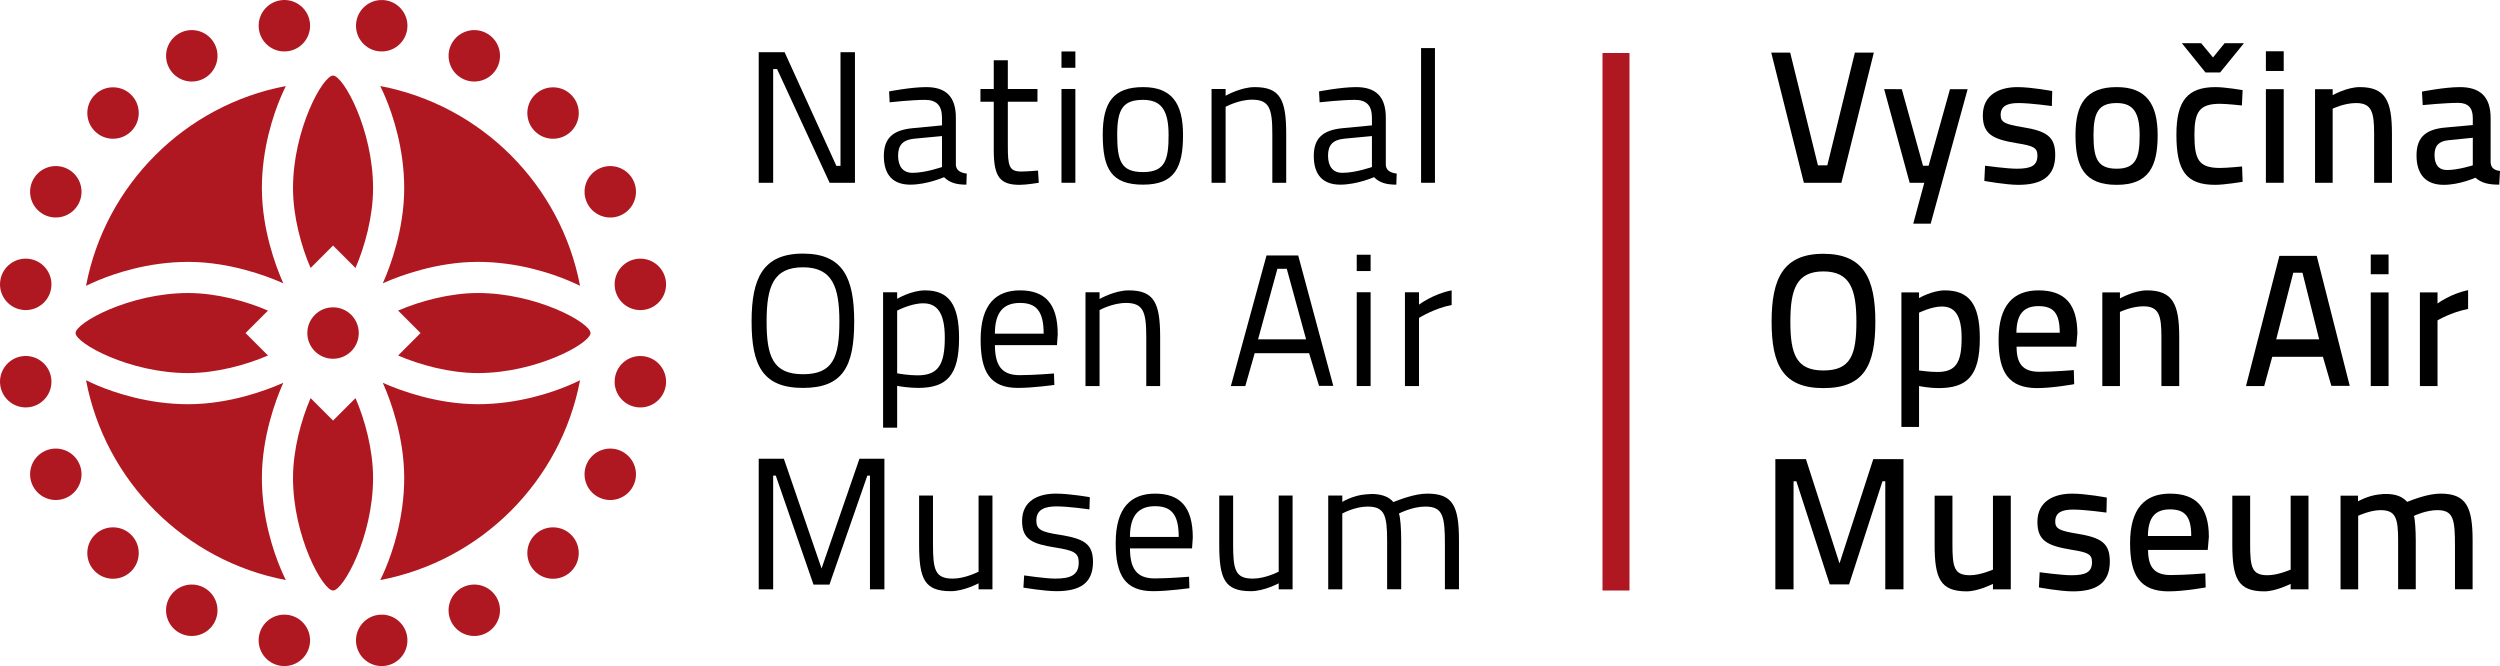 <?xml version="1.0" encoding="utf-8"?>
<!-- Generator: Adobe Illustrator 15.0.2, SVG Export Plug-In . SVG Version: 6.00 Build 0)  -->
<!DOCTYPE svg PUBLIC "-//W3C//DTD SVG 1.1//EN" "http://www.w3.org/Graphics/SVG/1.1/DTD/svg11.dtd">
<svg version="1.1" id="Vrstva_1" xmlns="http://www.w3.org/2000/svg" xmlns:xlink="http://www.w3.org/1999/xlink" x="0px" y="0px"
	 width="1348.011px" height="359.155px" viewBox="285.995 420.422 1348.011 359.155"
	 enable-background="new 285.995 420.422 1348.011 359.155" xml:space="preserve">
<g>
	<g>
		<path d="M695.099,448.575h13.959l27.917,61.297h2.225v-61.297h7.789v70.4h-13.655l-28.321-61.297h-2.124v61.297h-7.789V448.575
			L695.099,448.575z"/>
		<path d="M801.405,509.569c0.303,2.833,2.63,4.046,5.867,4.45l-0.203,5.969c-5.361,0-9.002-1.013-12.037-4.046
			c0,0-9.104,4.046-18.207,4.046c-9.306,0-14.262-5.26-14.262-15.477c0-9.71,5.057-13.959,15.477-14.97l15.88-1.518v-4.147
			c0-6.777-3.137-9.609-9.205-9.609c-7.081,0-19.017,1.315-19.017,1.315l-0.304-5.867c0,0,11.834-2.327,20.028-2.327
			c10.722,0,15.981,5.261,15.981,16.488L801.405,509.569L801.405,509.569z M778.949,495.206c-6.17,0.606-8.698,3.541-8.698,9.104
			c0,5.867,2.63,9.307,7.788,9.307c6.979,0,15.881-3.136,15.881-3.136v-16.69L778.949,495.206z"/>
		<path d="M829.421,475.279v23.567c0,11.025,0.606,14.061,7.282,14.061c2.833,0,9.002-0.506,9.002-0.506l0.405,6.574
			c0,0-6.676,1.113-10.216,1.113c-10.418,0-14.06-3.945-14.06-18.511v-26.299h-7.183v-6.878h7.183v-15.477h7.586v15.477h15.981
			v6.878H829.421z"/>
		<path d="M858.349,448.171h7.485v8.8h-7.485V448.171z M858.349,468.401h7.485v50.574h-7.485V468.401z"/>
		<path d="M923.893,493.183c0,17.499-4.451,26.806-21.545,26.806s-21.747-8.497-21.747-27.007c0-17.398,5.766-25.592,21.747-25.592
			C917.62,467.389,923.893,475.886,923.893,493.183z M916.104,493.183c0-13.452-4.046-18.915-13.757-18.915
			c-10.722,0-13.958,4.855-13.958,18.714c0,14.16,2.022,20.229,13.958,20.229C914.282,513.21,916.104,506.535,916.104,493.183z"/>
		<path d="M939.266,518.976v-50.574h7.586v3.642c0,0,8.092-4.653,15.679-4.653c13.857,0,16.993,6.878,16.993,25.288v26.299h-7.485
			v-26.399c0-13.453-1.518-18.409-10.925-18.409c-7.281,0-14.262,3.844-14.262,3.844v40.966h-7.586V518.976z"/>
		<path d="M1033.232,509.569c0.304,2.833,2.63,4.046,5.866,4.45l-0.202,5.969c-5.36,0-9.002-1.013-12.037-4.046
			c0,0-9.104,4.046-18.207,4.046c-9.306,0-14.262-5.26-14.262-15.477c0-9.71,5.058-13.959,15.476-14.97l15.881-1.518v-4.147
			c0-6.777-3.136-9.609-9.205-9.609c-7.08,0-19.016,1.315-19.016,1.315l-0.304-5.867c0,0,11.835-2.327,20.026-2.327
			c10.724,0,15.982,5.261,15.982,16.488L1033.232,509.569L1033.232,509.569z M1010.776,495.206c-6.17,0.606-8.698,3.541-8.698,9.104
			c0,5.867,2.63,9.307,7.788,9.307c6.979,0,15.881-3.136,15.881-3.136v-16.69L1010.776,495.206z"/>
		<path d="M1052.245,446.35h7.484v72.626h-7.484V446.35z"/>
		<path d="M691.255,593.78c0-23.266,6.068-36.616,27.715-36.616c21.646,0,27.614,13.25,27.614,36.616
			c0,24.073-5.969,35.808-27.614,35.808C697.121,629.588,691.255,617.248,691.255,593.78z M738.593,593.78
			c0-18.612-3.743-29.232-19.623-29.232c-16.083,0-19.623,10.521-19.623,29.232s3.338,28.424,19.623,28.424
			C735.154,622.204,738.593,613.101,738.593,593.78z"/>
		<path d="M762.157,578.001h7.586v3.54c0,0,7.586-4.552,15.072-4.552c12.745,0,18.308,7.586,18.308,25.691
			c0,19.826-6.372,26.906-22.051,26.906c-4.754,0-9.913-0.81-11.329-1.112v22.558h-7.586V578.001z M769.743,587.914v33.785
			c1.315,0.304,6.575,1.111,10.925,1.111c11.126,0,14.768-5.563,14.768-20.33c0-13.655-4.35-18.512-11.632-18.512
			C777.128,583.969,769.743,587.914,769.743,587.914z"/>
		<path d="M854.304,621.8l0.202,6.17c0,0-11.431,1.618-19.623,1.618c-15.173,0-20.129-8.8-20.129-25.996
			c0-19.218,8.396-26.603,21.241-26.603c13.353,0,20.331,7.081,20.331,23.669l-0.404,5.867h-33.48
			c0.102,10.62,3.338,16.185,13.353,16.185C843.38,622.71,854.304,621.8,854.304,621.8z M848.74,600.355
			c0-12.139-3.944-16.589-12.745-16.589c-8.698,0-13.554,4.755-13.554,16.589H848.74z"/>
		<path d="M871.295,628.576v-50.575h7.586v3.641c0,0,8.092-4.652,15.679-4.652c13.856,0,16.993,6.878,16.993,25.288v26.299h-7.485
			v-26.4c0-13.453-1.517-18.409-10.924-18.409c-7.283,0-14.262,3.845-14.262,3.845v40.966L871.295,628.576L871.295,628.576z"/>
		<path d="M968.899,558.175h17.096l18.914,70.3h-7.688l-5.36-17.601h-29.334l-5.057,17.701h-7.789L968.899,558.175z M964.348,603.39
			h25.896l-10.419-38.032h-5.058L964.348,603.39z"/>
		<path d="M1017.551,557.771h7.484v8.8h-7.484V557.771z M1017.551,578.001h7.484v50.575h-7.484V578.001z"/>
		<path d="M1043.543,578.001h7.588v6.676c0,0,7.787-5.867,17.6-7.688v7.89c-9.508,1.82-17.6,6.979-17.6,6.979v36.718h-7.588V578.001
			z"/>
		<path d="M695.099,667.775h13.554l20.331,59.174l20.433-59.174h13.453v70.399h-7.789v-61.297h-1.416l-20.433,58.77h-8.598
			l-20.332-58.77h-1.416v61.297h-7.789v-70.399H695.099z"/>
		<path d="M821.129,687.602v50.574h-7.485v-3.236c0,0-7.89,4.248-14.97,4.248c-14.161,0-17.094-6.473-17.094-25.186v-26.4h7.484
			V713.9c0,13.959,1.214,18.51,10.722,18.51c6.677,0,13.857-3.742,13.857-3.742v-41.066H821.129L821.129,687.602z"/>
		<path d="M873.421,695.086c0,0-11.229-1.618-17.702-1.618c-6.271,0-10.924,1.618-10.924,7.587c0,4.754,2.326,6.17,12.341,7.688
			c13.352,2.123,18.207,4.854,18.207,14.666c0,11.834-7.485,15.778-19.726,15.778c-6.474,0-17.802-1.922-17.802-1.922l0.404-6.573
			c0,0,11.531,1.719,16.689,1.719c8.294,0,12.745-1.82,12.745-8.698c0-5.26-2.63-6.474-12.745-8.093
			c-12.34-1.922-17.802-4.351-17.802-14.262c0-11.128,9.002-14.769,18.207-14.769c7.586,0,18.309,1.922,18.309,1.922
			L873.421,695.086z"/>
		<path d="M927.13,731.399l0.202,6.17c0,0-11.431,1.617-19.623,1.617c-15.174,0-20.13-8.8-20.13-25.995
			c0-19.219,8.396-26.603,21.242-26.603c13.353,0,20.331,7.08,20.331,23.669l-0.405,5.866h-33.479
			c0.101,10.621,3.338,16.185,13.352,16.185C916.205,732.31,927.13,731.399,927.13,731.399z M921.567,709.955
			c0-12.138-3.945-16.588-12.745-16.588c-8.698,0-13.554,4.754-13.554,16.588H921.567z"/>
		<path d="M982.963,687.602v50.574h-7.485v-3.236c0,0-7.89,4.248-14.97,4.248c-14.161,0-17.094-6.473-17.094-25.186v-26.4h7.484
			V713.9c0,13.959,1.214,18.51,10.722,18.51c6.677,0,13.857-3.742,13.857-3.742v-41.066H982.963L982.963,687.602z"/>
		<path d="M1002.179,738.176v-50.574h7.586v3.438c0,0,6.069-3.642,12.644-4.046c2.023-0.202,3.945-0.304,5.563-0.103
			c4.248,0.404,7.283,1.821,9.306,4.248c2.935-1.11,11.329-4.551,18.31-4.551c13.757,0,17.095,6.574,17.095,25.287v26.299h-7.587
			v-23.973c0-15.477-1.011-20.635-10.62-20.635c-6.879,0-13.959,3.643-14.161,3.742c0.809,2.326,1.214,8.497,1.214,14.565v26.299
			h-7.587V712.08c0-13.959-1.416-18.512-10.62-18.512c-6.777,0-13.555,3.742-13.555,3.742v40.864L1002.179,738.176L1002.179,738.176
			z"/>
	</g>
	<g>
		<path d="M1296.38,448.778l-17.5,70.197h-20.23l-17.6-70.197h10.217l14.97,60.791h5.059l14.869-60.791H1296.38z"/>
		<path d="M1311.448,468.502l11.431,41.271h3.033l11.531-41.271h9.51l-19.928,72.525h-9.406l5.968-22.052h-7.891l-13.757-50.474
			H1311.448z"/>
		<path d="M1392.365,477.605c0,0-11.632-1.618-17.902-1.618c-6.069,0-9.71,1.517-9.71,6.474c0,3.844,2.325,4.956,11.53,6.474
			c13.353,2.124,17.902,5.159,17.902,15.071c0,11.834-7.586,16.083-19.926,16.083c-6.777,0-18.31-2.125-18.31-2.125l0.404-8.192
			c0,0,11.937,1.617,17.095,1.617c7.688,0,11.127-1.617,11.127-7.081c0-4.248-2.124-5.26-11.127-6.676
			c-12.644-2.124-18.308-4.653-18.308-14.97c0-11.329,9.104-15.274,18.713-15.274c7.484,0,18.713,2.125,18.713,2.125
			L1392.365,477.605z"/>
		<path d="M1449.412,493.284c0,16.994-4.854,26.805-22.051,26.805c-17.296,0-22.252-9.407-22.252-26.805
			c0-16.893,5.664-25.896,22.252-25.896C1443.345,467.389,1449.412,476.594,1449.412,493.284z M1439.702,493.284
			c0-12.037-3.338-17.296-12.341-17.296c-9.71,0-12.542,4.854-12.542,17.296c0,12.543,2.124,18.105,12.542,18.105
			C1437.781,511.39,1439.702,505.321,1439.702,493.284z"/>
		<path d="M1495.233,469.008l-0.404,8.294c0,0-7.991-0.911-11.836-0.911c-11.024,0-13.756,4.351-13.756,16.59
			c0,13.452,2.225,18.005,13.857,18.005c3.844,0,11.835-0.811,11.835-0.811l0.304,8.294c0,0-9.813,1.619-14.77,1.619
			c-15.778,0-20.938-7.586-20.938-27.107c0-18.309,6.069-25.592,21.141-25.592C1485.725,467.389,1495.233,469.008,1495.233,469.008z
			 M1462.459,443.72h10.42l6.371,7.688l6.271-7.688h10.418l-12.846,15.779h-7.891L1462.459,443.72z"/>
		<path d="M1507.773,448.069h9.609v10.621h-9.609V448.069z M1507.773,468.502h9.609v50.474h-9.609V468.502z"/>
		<path d="M1534.273,518.976v-50.474h9.508v3.237c0,0,7.688-4.351,14.565-4.351c14.061,0,17.397,7.586,17.397,25.188v26.399h-9.608
			v-26.603c0-11.43-1.315-16.386-9.711-16.386c-6.474,0-12.645,3.034-12.645,3.034v39.954H1534.273z"/>
		<path d="M1628.948,508.052c0.202,2.935,1.922,4.147,5.059,4.552l-0.404,7.385c-5.766,0-9.407-0.811-12.848-3.743
			c0,0-8.495,3.844-17.095,3.844c-9.607,0-14.666-5.563-14.666-15.881s5.563-14.262,16.185-15.071l14.16-1.314v-3.743
			c0-5.665-2.63-8.193-7.99-8.193c-6.979,0-19.017,1.214-19.017,1.214l-0.404-7.282c0,0,12.238-2.429,20.433-2.429
			c11.025,0,16.589,5.261,16.589,16.69L1628.948,508.052L1628.948,508.052z M1606.289,496.015c-5.26,0.505-7.586,2.934-7.586,7.991
			c0,5.059,2.124,8.092,6.777,8.092c5.866,0,13.857-2.528,13.857-2.528V494.7L1606.289,496.015z"/>
		<path d="M1241.252,593.881c0-23.265,6.271-36.616,27.918-36.616c21.646,0,28.019,13.25,28.019,36.616
			c0,23.872-6.271,35.809-28.019,35.809C1247.523,629.689,1241.252,617.349,1241.252,593.881z M1286.972,593.881
			c0-17.396-3.338-27.107-17.802-27.107c-14.465,0-17.804,9.608-17.804,27.107c0,17.602,3.237,26.299,17.804,26.299
			C1283.837,620.181,1286.972,611.887,1286.972,593.881z"/>
		<path d="M1311.244,578.102h9.509v3.035c0,0,7.182-4.146,13.856-4.146c12.947,0,18.916,7.182,18.916,25.794
			c0,20.433-6.879,26.906-22.354,26.906c-4.449,0-9.509-0.911-10.418-1.113v22.051h-9.509V578.102L1311.244,578.102z
			 M1320.753,589.026v31.153c0.909,0.103,5.866,0.811,9.812,0.811c10.016,0,13.149-4.956,13.149-18.31
			c0-12.644-3.944-16.993-10.723-16.993C1327.53,585.688,1320.753,589.026,1320.753,589.026z"/>
		<path d="M1404.199,619.979l0.202,7.587c0,0-11.531,2.125-20.129,2.125c-15.173-0.103-20.635-8.497-20.635-25.996
			c0-18.814,8.093-26.704,21.545-26.704c13.959,0,20.938,7.182,20.938,23.366l-0.606,6.979h-32.166
			c0,9.104,3.236,13.554,12.24,13.554C1393.377,620.889,1404.199,619.979,1404.199,619.979z M1396.614,599.85
			c0-10.52-3.338-14.363-11.431-14.363c-7.89,0-11.835,4.146-11.937,14.363H1396.614z"/>
		<path d="M1419.573,628.576v-50.475h9.508v3.237c0,0,7.688-4.35,14.565-4.35c14.06,0,17.397,7.586,17.397,25.187v26.4h-9.609
			v-26.604c0-11.43-1.314-16.386-9.71-16.386c-6.474,0-12.645,3.034-12.645,3.034v39.955H1419.573L1419.573,628.576z"/>
		<path d="M1515.054,558.378h20.129l17.803,70.098h-9.912l-4.553-15.679h-27.312l-4.35,15.779h-9.811L1515.054,558.378z
			 M1513.334,603.39h23.163l-9.003-35.907h-4.956L1513.334,603.39z"/>
		<path d="M1564.313,557.669h9.609v10.621h-9.609V557.669z M1564.313,578.102h9.609v50.475h-9.609V578.102z"/>
		<path d="M1590.812,578.102h9.508v5.969c0,0,7.183-5.361,16.487-7.183v10.115c-9.306,1.821-16.487,6.17-16.487,6.17v35.403h-9.508
			V578.102z"/>
		<path d="M1243.275,667.979h16.487l18.104,56.238l18.208-56.238h16.285v70.197h-9.812v-58.262h-1.519l-18.005,55.633h-10.419
			l-18.004-55.633h-1.518v58.262h-9.813v-70.197H1243.275z"/>
		<path d="M1370.217,687.702v50.474h-9.609v-2.934c0,0-7.89,4.047-14.161,4.047c-14.362,0-17.297-7.08-17.297-25.287v-26.3h9.609
			V713.9c0,12.34,0.91,16.688,9.407,16.688c5.664,0,12.44-3.034,12.44-3.034v-39.854L1370.217,687.702L1370.217,687.702z"/>
		<path d="M1421.802,696.806c0,0-11.634-1.617-17.904-1.617c-6.068,0-9.711,1.518-9.711,6.474c0,3.844,2.327,4.956,11.531,6.474
			c13.352,2.124,17.903,5.158,17.903,15.071c0,11.835-7.586,16.083-19.927,16.083c-6.776,0-18.309-2.125-18.309-2.125l0.405-8.192
			c0,0,11.936,1.618,17.094,1.618c7.688,0,11.127-1.618,11.127-7.08c0-4.248-2.125-5.26-11.127-6.676
			c-12.645-2.125-18.31-4.653-18.31-14.971c0-11.329,9.104-15.273,18.714-15.273c7.485,0,18.713,2.124,18.713,2.124
			L1421.802,696.806z"/>
		<path d="M1475.106,729.578l0.201,7.586c0,0-11.531,2.125-20.129,2.125c-15.172-0.102-20.635-8.496-20.635-25.996
			c0-18.814,8.093-26.703,21.545-26.703c13.959,0,20.938,7.183,20.938,23.365l-0.606,6.979h-32.166
			c0,9.104,3.235,13.555,12.238,13.555C1464.281,730.488,1475.106,729.578,1475.106,729.578z M1467.52,709.449
			c0-10.521-3.338-14.363-11.431-14.363c-7.89,0-11.834,4.147-11.937,14.363H1467.52z"/>
		<path d="M1530.735,687.702v50.474h-9.609v-2.934c0,0-7.889,4.047-14.159,4.047c-14.363,0-17.298-7.08-17.298-25.287v-26.3h9.609
			V713.9c0,12.34,0.91,16.688,9.406,16.688c5.665,0,12.441-3.034,12.441-3.034v-39.854L1530.735,687.702L1530.735,687.702z"/>
		<path d="M1548.03,738.176v-50.474h9.407v3.034c0,0,5.158-2.935,10.822-3.642c1.922-0.304,3.844-0.404,5.36-0.304
			c4.754,0.202,7.991,1.618,10.317,4.248c3.642-1.416,11.43-4.45,18.005-4.45c13.757,0,17.297,6.979,17.297,25.187v26.399h-9.509
			v-22.961c0-14.465-0.606-19.725-9.508-19.725c-5.968,0-12.441,2.934-12.645,3.137c0.606,1.517,1.013,7.889,1.013,13.353v26.196
			h-9.51V712.18c0-12.341-1.214-16.689-9.508-16.689c-5.563,0-12.037,3.035-12.037,3.035v39.649L1548.03,738.176L1548.03,738.176z"
			/>
	</g>
	<g>
		<path fill="#B01821" d="M479.446,600.004c0,7.66-6.21,13.869-13.873,13.869c-7.655,0-13.865-6.209-13.865-13.869
			c0-7.664,6.21-13.872,13.865-13.872C473.236,586.132,479.446,592.34,479.446,600.004"/>
		<path fill="#B01821" d="M505.52,436.467c-1.196,7.567-8.306,12.728-15.871,11.531c-7.563-1.197-12.726-8.305-11.527-15.873
			c1.198-7.559,8.305-12.727,15.869-11.523C501.555,421.799,506.717,428.903,505.52,436.467"/>
		<path fill="#B01821" d="M554.098,456.815c-3.479,6.824-11.828,9.54-18.658,6.063c-6.82-3.479-9.533-11.834-6.059-18.66
			c3.479-6.82,11.832-9.535,18.657-6.056C554.86,441.643,557.575,449.993,554.098,456.815"/>
		<path fill="#B01821" d="M594.012,491.18c-5.416,5.417-14.198,5.417-19.615,0c-5.417-5.412-5.417-14.193,0.003-19.613
			c5.411-5.417,14.196-5.417,19.612,0C599.426,476.985,599.426,485.768,594.012,491.18"/>
		<path fill="#B01821" d="M621.352,536.198c-6.822,3.479-15.176,0.76-18.654-6.065c-3.479-6.82-0.762-15.173,6.063-18.651
			c6.821-3.476,15.176-0.766,18.653,6.061C630.889,524.368,628.178,532.723,621.352,536.198"/>
		<path fill="#B01821" d="M633.443,587.46c-7.564,1.195-14.67-3.964-15.866-11.535c-1.202-7.561,3.964-14.665,11.53-15.86
			c7.562-1.199,14.665,3.964,15.867,11.526C646.17,579.155,641.01,586.263,633.443,587.46"/>
		<path fill="#B01821" d="M629.102,639.947c-7.561-1.196-12.727-8.3-11.524-15.871c1.192-7.562,8.302-12.719,15.866-11.523
			c7.563,1.195,12.728,8.306,11.531,15.868C643.772,635.983,636.668,641.146,629.102,639.947"/>
		<path fill="#B01821" d="M608.754,688.525c-6.821-3.479-9.537-11.827-6.06-18.656c3.472-6.824,11.828-9.534,18.654-6.057
			c6.822,3.477,9.533,11.826,6.061,18.655C623.93,689.29,615.577,692.006,608.754,688.525"/>
		<path fill="#B01821" d="M574.392,728.443c-5.416-5.418-5.42-14.2,0-19.62c5.414-5.416,14.196-5.411,19.616,0.005
			c5.41,5.412,5.41,14.197,0,19.615C588.588,733.854,579.806,733.854,574.392,728.443"/>
		<path fill="#B01821" d="M529.375,755.783c-3.476-6.824-0.768-15.182,6.063-18.659c6.824-3.479,15.178-0.757,18.652,6.064
			c3.479,6.82,0.76,15.177-6.062,18.654C541.202,765.314,532.85,762.604,529.375,755.783"/>
		<path fill="#B01821" d="M478.115,767.874c-1.199-7.563,3.959-14.669,11.531-15.873c7.559-1.198,14.664,3.966,15.865,11.536
			c1.194,7.563-3.97,14.668-11.531,15.868C486.42,780.601,479.311,775.439,478.115,767.874"/>
		<path fill="#B01821" d="M425.623,763.532c1.199-7.563,8.302-12.728,15.87-11.526c7.563,1.191,12.724,8.3,11.525,15.868
			c-1.196,7.558-8.305,12.719-15.865,11.526C429.587,778.201,424.423,771.096,425.623,763.532"/>
		<path fill="#B01821" d="M377.043,743.186c3.479-6.825,11.833-9.542,18.657-6.062c6.824,3.476,9.534,11.827,6.06,18.651
			c-3.474,6.825-11.83,9.535-18.654,6.063C376.28,758.361,373.564,750.01,377.043,743.186"/>
		<path fill="#B01821" d="M337.131,708.82c5.414-5.413,14.195-5.416,19.619,0c5.415,5.415,5.411,14.193-0.005,19.614
			c-5.415,5.416-14.196,5.408-19.614,0C331.715,723.018,331.715,714.235,337.131,708.82"/>
		<path fill="#B01821" d="M309.787,663.806c6.825-3.479,15.18-0.766,18.658,6.062c3.479,6.82,0.766,15.173-6.063,18.656
			c-6.822,3.476-15.176,0.752-18.654-6.066C300.254,675.632,302.967,667.281,309.787,663.806"/>
		<path fill="#B01821" d="M297.696,612.54c7.564-1.195,14.674,3.966,15.872,11.536c1.199,7.559-3.965,14.664-11.531,15.863
			c-7.563,1.194-14.666-3.97-15.87-11.531C284.973,620.85,290.135,613.736,297.696,612.54"/>
		<path fill="#B01821" d="M302.036,560.052c7.565,1.201,12.73,8.306,11.532,15.877c-1.195,7.556-8.305,12.716-15.87,11.521
			c-7.563-1.196-12.723-8.305-11.53-15.869C287.37,564.016,294.475,558.854,302.036,560.052"/>
		<path fill="#B01821" d="M322.387,511.47c6.826,3.479,9.537,11.834,6.063,18.664c-3.475,6.817-11.828,9.532-18.658,6.058
			c-6.821-3.476-9.53-11.834-6.059-18.66C307.21,510.713,315.568,507.992,322.387,511.47"/>
		<path fill="#B01821" d="M356.752,471.558c5.414,5.421,5.414,14.203,0,19.618c-5.417,5.417-14.199,5.417-19.617-0.004
			c-5.414-5.412-5.41-14.193,0.004-19.614C342.553,466.145,351.342,466.141,356.752,471.558"/>
		<path fill="#B01821" d="M401.768,444.217c3.479,6.825,0.766,15.176-6.063,18.659c-6.82,3.475-15.175,0.761-18.653-6.063
			c-3.476-6.822-0.759-15.173,6.063-18.655C389.941,434.681,398.293,437.395,401.768,444.217"/>
		<path fill="#B01821" d="M453.031,432.122c1.197,7.568-3.965,14.672-11.533,15.876c-7.562,1.196-14.667-3.968-15.866-11.531
			c-1.197-7.563,3.967-14.668,11.535-15.873C444.727,419.399,451.835,424.563,453.031,432.122"/>
		<path fill="#B01821" d="M465.575,647.193l-12.104-12.107c-5.076,11.7-9.48,27.882-9.48,43c0,31.735,16.097,60.742,21.586,60.742
			s21.582-29.007,21.582-60.742c0-15.118-4.403-31.3-9.477-43L465.575,647.193z"/>
		<path fill="#B01821" d="M512.766,600.004l-12.105,12.105c11.695,5.069,27.879,9.478,42.998,9.478
			c31.736,0,60.746-16.094,60.746-21.583c0-5.493-29.01-21.587-60.746-21.587c-15.119,0-31.303,4.407-42.998,9.481L512.766,600.004z
			"/>
		<path fill="#B01821" d="M465.575,552.813l12.105,12.105c5.072-11.699,9.477-27.877,9.477-43c0-31.735-16.093-60.742-21.582-60.742
			s-21.586,29.007-21.586,60.742c0,15.122,4.404,31.301,9.48,43L465.575,552.813z"/>
		<path fill="#B01821" d="M418.385,600.004l12.104-12.104c-11.696-5.075-27.879-9.481-42.996-9.481
			c-31.743,0-60.746,16.094-60.746,21.587c0,5.489,29.003,21.583,60.746,21.583c15.117,0,31.3-4.407,42.996-9.478L418.385,600.004z"
			/>
		<path fill="#B01821" d="M493.902,473.146c3.75,8.934,10.045,27.15,10.045,48.775c0,22.225-7.598,42.141-10.867,49.677l-0.69,1.589
			l1.594-0.688c7.529-3.27,27.453-10.871,49.673-10.871c21.624,0,39.841,6.293,48.774,10.044c2.291,0.963,4.394,1.922,6.336,2.873
			c-10.354-54.468-53.262-97.382-107.736-107.732C491.982,468.758,492.941,470.855,493.902,473.146"/>
		<path fill="#B01821" d="M338.72,571.673c8.933-3.747,27.148-10.04,48.773-10.04c22.227,0,42.144,7.599,49.677,10.863l1.591,0.695
			l-0.688-1.597c-3.269-7.536-10.868-27.453-10.868-49.673c0-21.622,6.293-39.839,10.046-48.772c0.956-2.29,1.915-4.396,2.87-6.337
			c-54.471,10.352-97.385,53.262-107.733,107.737C334.329,573.595,336.431,572.636,338.72,571.673"/>
		<path fill="#B01821" d="M437.247,726.858c-3.75-8.936-10.043-27.149-10.043-48.772c0-22.228,7.599-42.146,10.864-49.678
			l0.694-1.591l-1.597,0.688c-7.532,3.27-27.452,10.87-49.673,10.87c-21.624,0-39.841-6.292-48.773-10.045
			c-2.29-0.962-4.394-1.917-6.332-2.871c10.348,54.471,53.259,97.385,107.731,107.73
			C439.168,731.25,438.209,729.148,437.247,726.858"/>
		<path fill="#B01821" d="M592.432,628.33c-8.935,3.748-27.15,10.04-48.773,10.04c-22.227,0-42.145-7.594-49.678-10.862l-1.59-0.689
			l0.687,1.591c3.271,7.531,10.87,27.453,10.87,49.673c0,21.628-6.295,39.843-10.043,48.777c-0.961,2.287-1.92,4.392-2.875,6.337
			c54.474-10.356,97.385-53.267,107.734-107.741C596.82,626.408,594.721,627.368,592.432,628.33"/>
	</g>
	<rect x="1150.069" y="449" fill="#B01821" width="14.555" height="289.828"/>
</g>
</svg>
